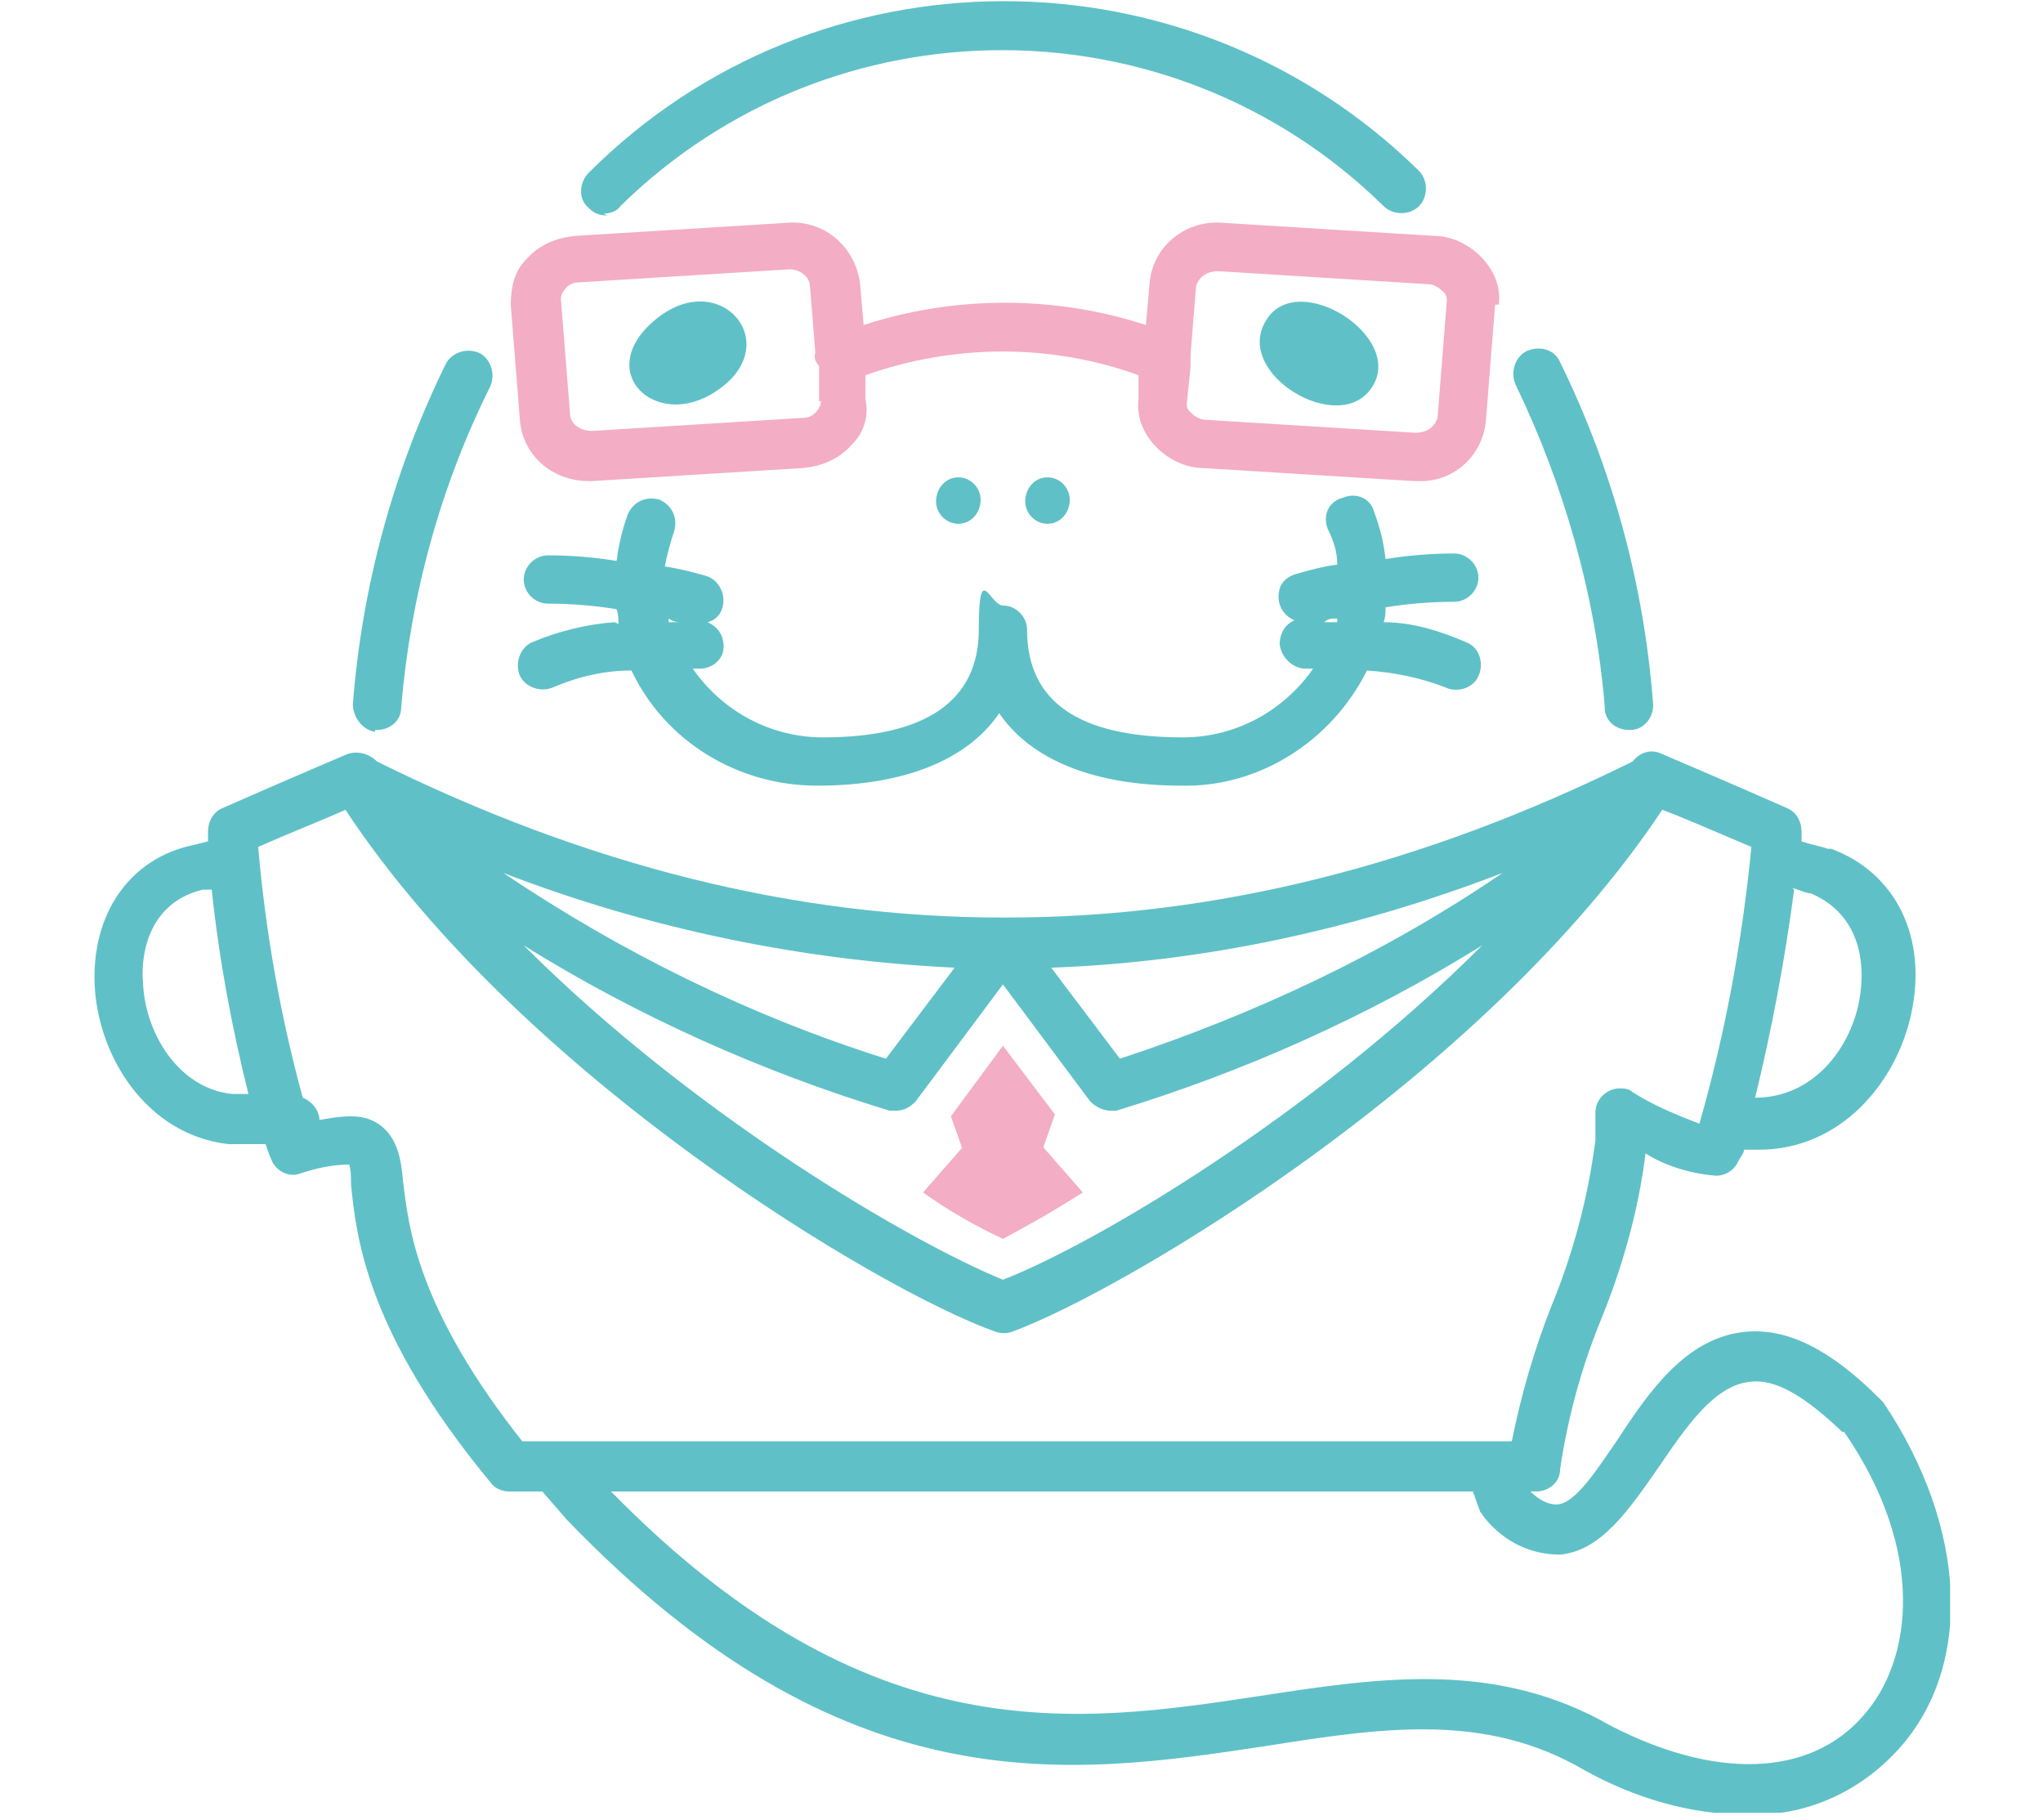 <svg xmlns="http://www.w3.org/2000/svg" viewBox="0 0 110 98"><defs><clipPath id="a"><path d="M5 0h100v97.6H5z" style="fill:none"/></clipPath></defs><g style="clip-path:url(#a)"><path d="M73.9 20.8c-1.7 2.8-7.6-.7-5.7-3.6 1.7-2.7 7.4.9 5.7 3.6m-38.6-3.6c-3.4 2.8 0 6 3.2 3.9 3.9-2.5.3-6.8-3.2-3.9M20.2 39.3h.1c.7 0 1.3-.5 1.3-1.2.5-6 2.1-11.9 4.8-17.3.3-.7 0-1.5-.6-1.8-.7-.3-1.5 0-1.8.6-2.8 5.7-4.5 11.9-5 18.3 0 .7.5 1.4 1.2 1.5m12.3-27.9c.3 0 .7-.1.9-.4C44.8-.1 63.1-.1 74.5 11.1c.5.5 1.4.5 1.9 0s.5-1.4 0-1.9C64-3 44-3 31.7 9.3c-.5.5-.6 1.4 0 1.9.3.3.6.4 1 .4m53.7 26.5c0 .7.6 1.2 1.3 1.2h.1c.7 0 1.3-.7 1.2-1.5-.5-6.4-2.2-12.6-5-18.3-.3-.7-1.1-.9-1.8-.6-.6.3-.9 1.1-.6 1.8 2.6 5.4 4.3 11.3 4.8 17.3m15.8 56.2c-2.1 2.3-5 3.6-8.1 3.5-3.1 0-6.1-.9-8.8-2.4C80 92.2 74.5 93 68.2 94c-10.6 1.6-22.7 3.4-37.7-12.2l-1.3-1.5h-1.8c-.4 0-.8-.2-1-.5-6.7-8.1-7.2-13.2-7.5-16 0-.4 0-.8-.1-1.1-.9 0-1.8.2-2.7.5-.6.2-1.3-.2-1.5-.8-.1-.2-.2-.5-.3-.8h-2c-4.4-.5-7-4.7-7.2-8.5-.2-3.9 1.9-6.9 5.3-7.6l.8-.2v-.5c0-.6.3-1.1.8-1.3 3.4-1.5 6.7-2.9 6.7-2.9.6-.2 1.2 0 1.6.4 11.3 5.6 22.5 8.4 33.7 8.4h.2c11.2 0 22.4-2.8 33.7-8.4.4-.5 1-.7 1.6-.4 0 0 3.3 1.4 6.7 2.9.5.2.8.7.8 1.3v.5c.6.2 1.2.3 1.4.4h.2c3.5 1.3 5.2 4.8 4.3 8.9-.8 3.7-3.8 7.3-8.2 7.3h-.8c0 .2-.2.4-.3.6-.2.5-.7.8-1.2.8-1.3-.1-2.7-.5-3.8-1.2-.4 3.2-1.3 6.3-2.5 9.2-1 2.5-1.7 5.1-2.1 7.8 0 .7-.6 1.2-1.3 1.2h-.3c.4.4.9.7 1.4.7 1 0 2.2-1.9 3.3-3.5 1.7-2.6 3.7-5.5 6.9-5.8 2.3-.2 4.6 1 7.2 3.6l.2.2c4.5 6.7 4.9 14.2.8 18.7m-5.6-46.3c-.5 3.8-1.2 7.5-2.1 11.2 3.1 0 5.1-2.6 5.6-5.2.4-2.1 0-4.7-2.6-5.8-.2 0-.4-.1-1-.3m-68.3 3.1c9.2 9.2 20.9 16 25.8 18 4.9-1.9 16.6-8.8 25.8-18-6.1 3.8-12.8 6.8-19.7 8.9h-.3c-.4 0-.8-.2-1.1-.5L54 53l-4.7 6.3c-.3.3-.6.5-1.1.5h-.3c-6.9-2.1-13.6-5.1-19.7-8.9M47.7 57l3.7-4.9c-8.3-.4-16.5-2.1-24.3-5.1 6.4 4.3 13.3 7.7 20.6 10m12.6 0c7.3-2.4 14.3-5.7 20.6-10-7.8 3-16 4.8-24.3 5.1l3.7 4.9Zm-46.9 2c-.9-3.6-1.6-7.3-2-11.1h-.5c-3.2.8-3.3 4-3.2 5 .1 2.7 1.9 5.7 4.8 6h.9m14.7 18.7h53.3c.5-2.5 1.2-4.9 2.1-7.2 1.2-2.9 2-5.9 2.4-9v-1.5c0-.7.6-1.3 1.3-1.3.2 0 .5 0 .7.2 1.1.7 2.3 1.2 3.6 1.7 1.4-4.9 2.3-9.8 2.8-14.9-1.9-.8-3.7-1.6-4.8-2-9.5 14.3-28.8 25.8-35 28.1-.3.1-.6.1-.9 0-6.2-2.2-25.5-13.7-35-28.1-1.1.5-2.9 1.2-4.7 2 .4 4.6 1.2 9.1 2.4 13.5.5.2.9.7.9 1.2 1.6-.3 2.5-.3 3.3.3.9.7 1.1 1.8 1.2 3 .3 2.4.7 6.8 6.5 14.1m71-.6c-2-1.9-3.6-2.9-5-2.7-1.9.2-3.4 2.4-4.9 4.6-1.6 2.3-3.1 4.5-5.3 4.7-1.6 0-3-.7-4-1.9-.1-.1-.2-.3-.3-.4l-.4-1.1H32.9c13.9 14.2 25.1 12.5 35 11 6.5-1 12.7-1.9 18.8 1.6 5.6 2.9 10.7 2.8 13.6-.5 2.7-3 3.4-8.9-1-15.3M56.4 28.2c.7 0 1.2-.6 1.2-1.3 0-.6-.5-1.2-1.2-1.2s-1.2.6-1.2 1.3c0 .6.5 1.2 1.2 1.2m-4.8 0c.7 0 1.2-.6 1.2-1.3 0-.6-.5-1.2-1.2-1.2s-1.2.6-1.2 1.3c0 .6.5 1.2 1.2 1.2m-18.3 5.4c0-.3 0-.5-.1-.8-1.2-.2-2.5-.3-3.7-.3-.7 0-1.3-.6-1.3-1.3s.6-1.3 1.3-1.3c1.2 0 2.5.1 3.7.3.1-.8.3-1.7.6-2.5.3-.7 1-1 1.7-.8.7.3 1 1 .8 1.7-.2.6-.4 1.3-.5 1.9.7.1 1.5.3 2.2.5.7.2 1.1 1 .9 1.7-.1.4-.4.7-.8.8.7.3 1 1 .8 1.7-.2.5-.7.8-1.2.8h-.4c1.6 2.3 4.2 3.7 7 3.7 5.6 0 8.4-2 8.4-5.8s.6-1.3 1.3-1.3 1.3.6 1.3 1.3c0 3.9 2.8 5.8 8.4 5.8 2.8 0 5.4-1.4 7-3.7h-.4c-.7 0-1.3-.6-1.4-1.3 0-.6.3-1.1.8-1.3-.7-.3-1-1-.8-1.7.1-.4.5-.7.9-.8.7-.2 1.4-.4 2.2-.5 0-.7-.2-1.3-.5-1.9-.3-.7 0-1.5.8-1.7.7-.3 1.5 0 1.7.8.3.8.5 1.6.6 2.5 1.2-.2 2.5-.3 3.7-.3.7 0 1.3.6 1.3 1.3 0 .7-.6 1.3-1.3 1.3-1.2 0-2.5.1-3.7.3 0 .3 0 .5-.1.8 1.6 0 3.1.5 4.5 1.1.7.3.9 1.2.6 1.8-.3.7-1.2.9-1.8.6-1.3-.5-2.7-.8-4.2-.9-1.9 3.8-5.8 6.3-10 6.2-4.7 0-8.1-1.4-9.8-3.9-1.7 2.5-5.1 3.9-9.8 3.9-4.3 0-8.2-2.4-10-6.2-1.4 0-2.8.3-4.2.9-.7.3-1.5 0-1.8-.6-.3-.7 0-1.5.6-1.8 1.4-.6 3-1 4.5-1.1m38.9 0v-.2c-.3 0-.5 0-.7.2h.7m-36 0h.7c-.2 0-.4 0-.7-.2v.2" style="fill:#5fc1c7"/><path d="m56.2 61.8 2.1 2.4c-1.4.9-2.8 1.7-4.3 2.5-1.5-.7-2.9-1.5-4.3-2.5l2.1-2.4-.6-1.7 2.8-3.8 2.8 3.7-.6 1.7Zm24.3-45.4-.5 6.3c-.2 1.9-1.8 3.3-3.7 3.2h-.2l-11.3-.7c-1 0-2-.5-2.7-1.3-.6-.7-.9-1.5-.8-2.4v-1.3c-4.7-1.7-9.9-1.7-14.7 0v1.3c.2.9-.1 1.8-.7 2.4-.7.8-1.6 1.2-2.7 1.3l-11.3.7h-.2c-1.9 0-3.5-1.3-3.7-3.2l-.5-6.3c0-.9.2-1.8.8-2.4.7-.8 1.6-1.2 2.7-1.3l11.3-.7c2-.2 3.7 1.2 4 3.2l.2 2.3c4.9-1.6 10.3-1.6 15.2 0l.2-2.3c.2-2 2-3.4 4-3.2l11.3.7c1 0 2 .5 2.7 1.3.6.7.9 1.5.8 2.4m-36.6 5.2v-1.9c-.2-.2-.3-.5-.2-.7l-.3-3.7c-.1-.5-.6-.8-1.1-.8l-11.3.7c-.3 0-.6.1-.8.4-.1.1-.2.3-.2.5l.5 6.3c.1.5.6.8 1.2.8l11.3-.7c.3 0 .6-.1.8-.4.1-.1.2-.3.2-.5m33.7-5.4c0-.2 0-.3-.2-.5s-.5-.4-.8-.4l-11.3-.7c-.5 0-1 .2-1.2.8l-.3 3.7v.7l-.2 1.9c0 .2 0 .3.2.5s.5.4.8.4l11.3.7c.5 0 1-.2 1.2-.8l.5-6.3Z" style="fill:#f3adc5"/></g></svg>